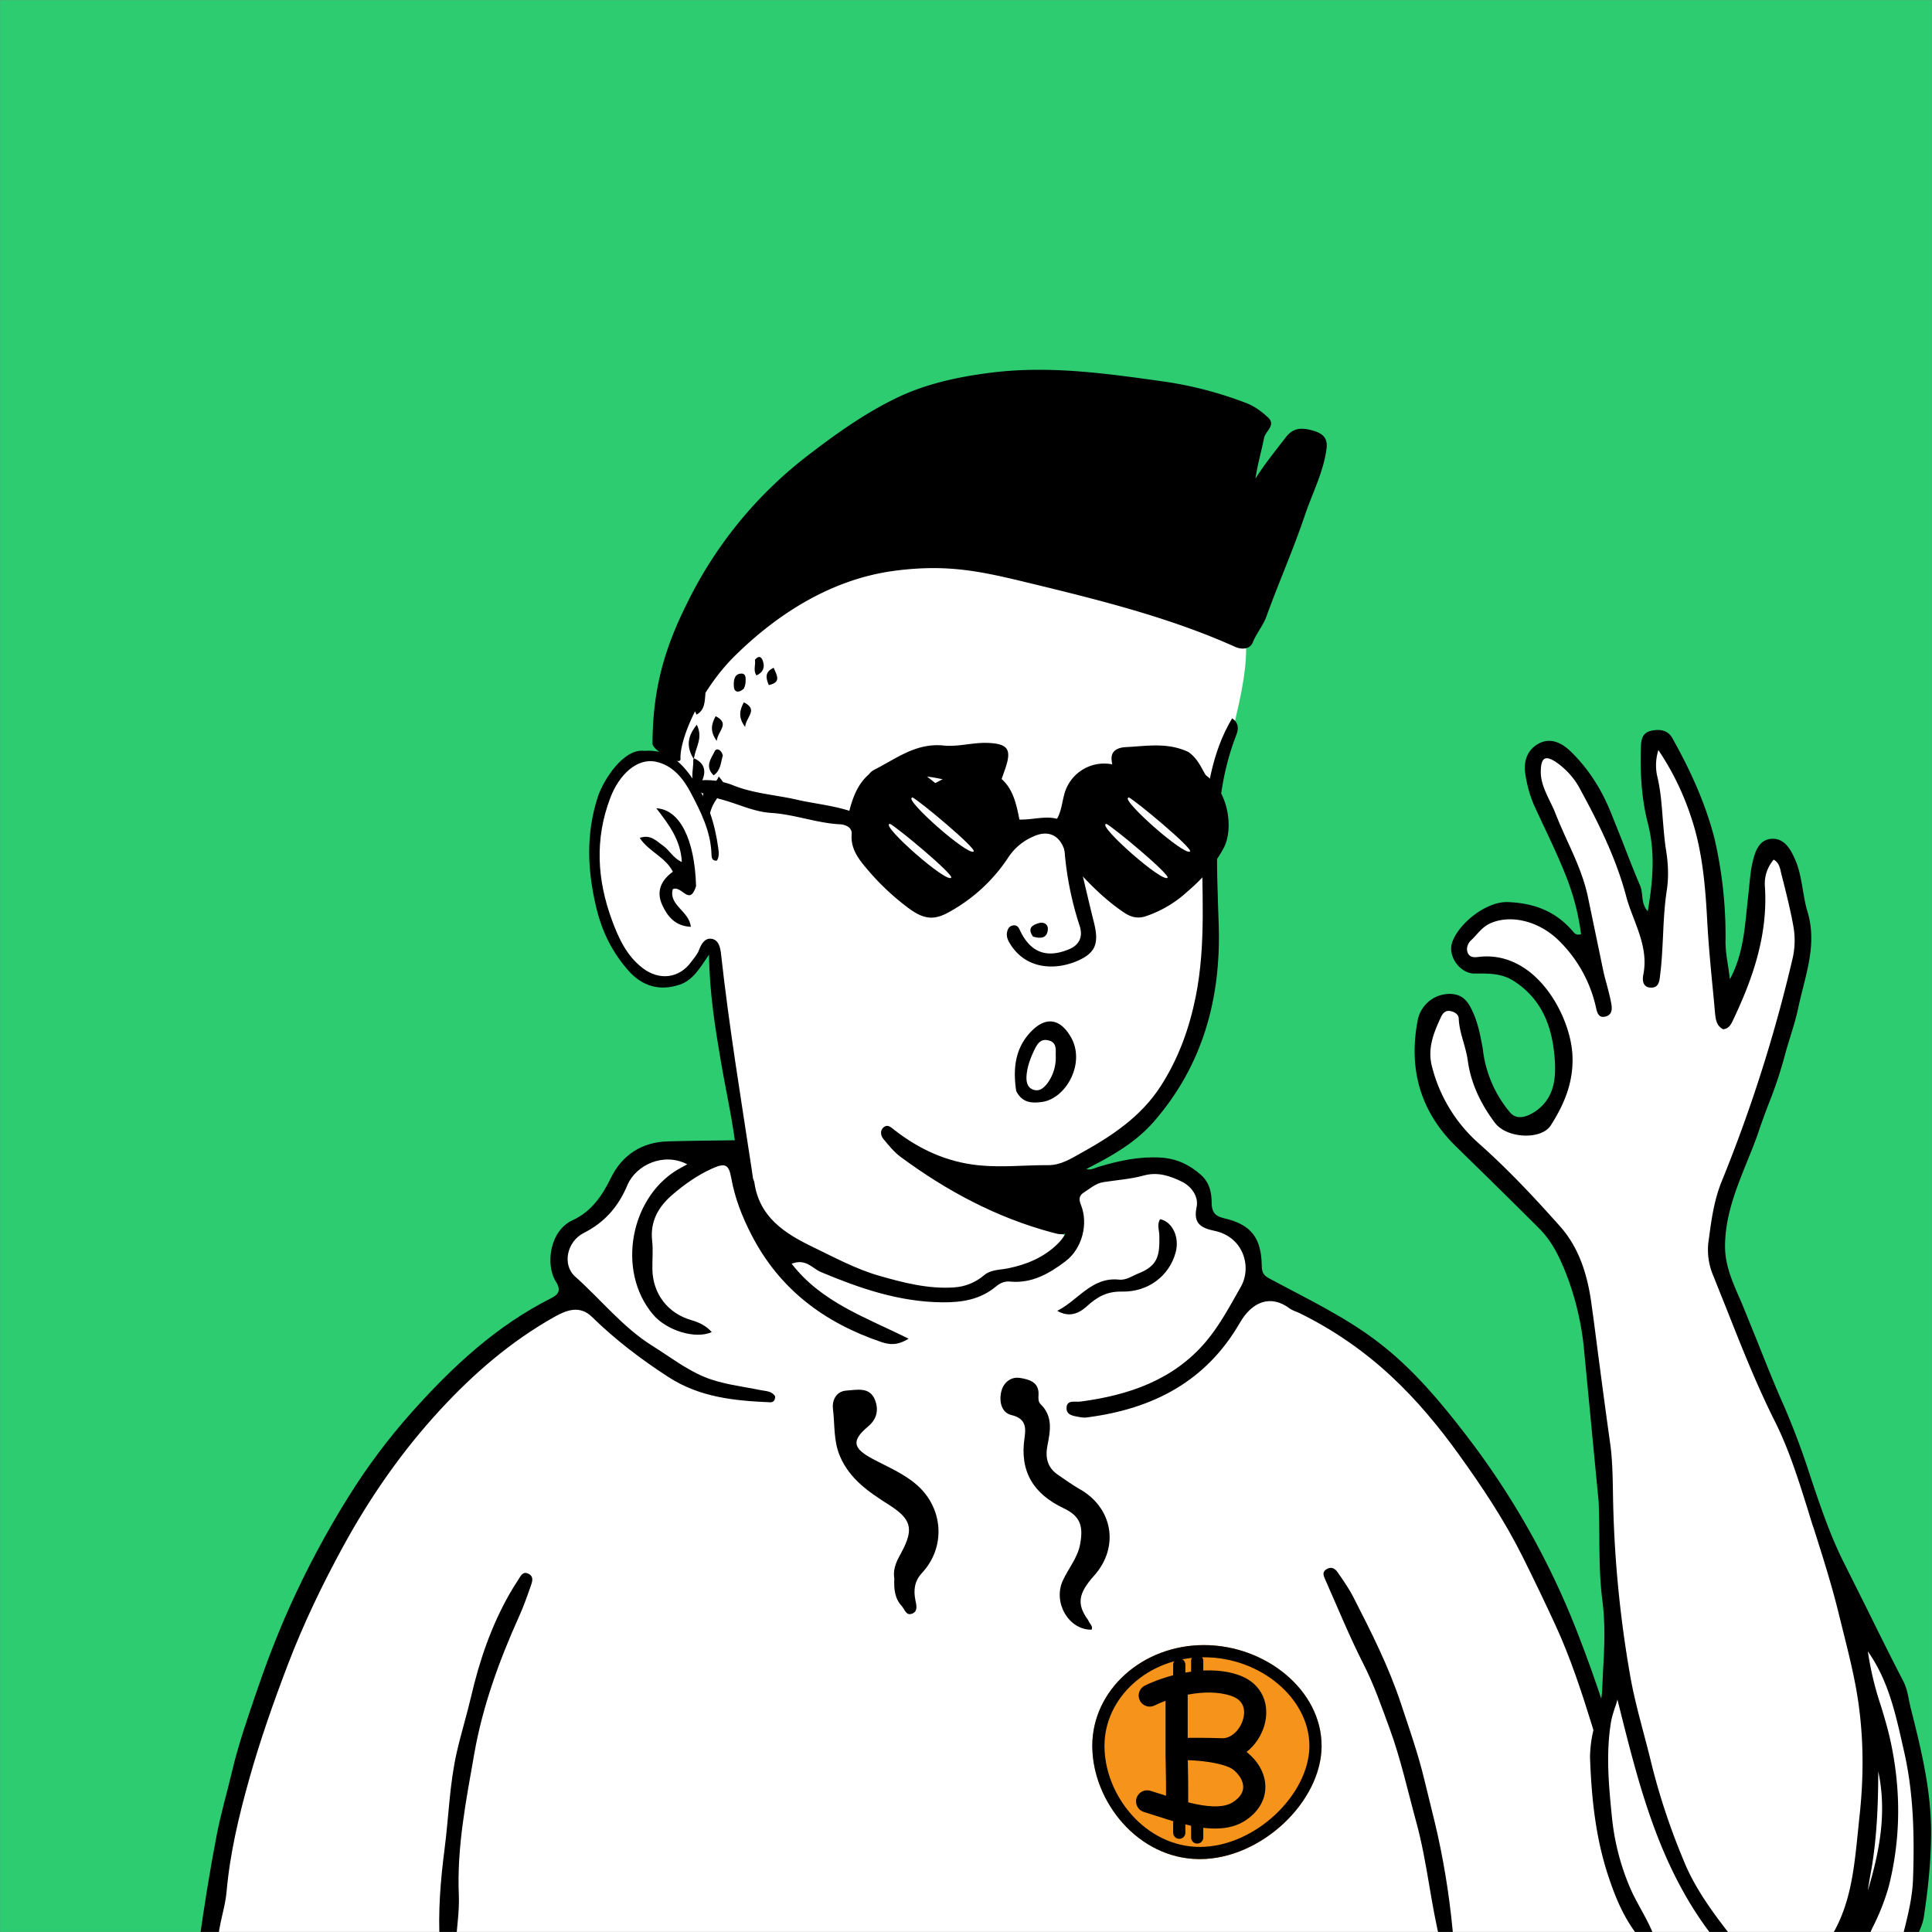 <svg
  xmlns="http://www.w3.org/2000/svg"
  viewBox="0 0 1744 1744"
  fill="none"
  shape-rendering="auto"
>
  <rect x="0" y="0" width="1744" height="1744" fill="#808080" stroke="none"/>
  <mask id="viewboxMask">
    <rect width="1744" height="1744" rx="0" ry="0" x="0" y="0" fill="#fff" />
  </mask>
  <g mask="url(#viewboxMask)">
    <rect fill="#2ECC71" width="1744" height="1744" x="0" y="0" />
    <g transform="translate(531 487)">
      <path
        fill="#fff"
        d="M553.906 727.725c-99.062 296.905-363.703 388.595-503.635 19.818-19.243-50.716 31.071-69.592 66.258-91.908 24.102-15.286 36.763-28.542 35.295-42.209-6.928-64.475-36.921-243.854-36.921-243.854l-3.051-5.779s.731-1.62-2.14 1.245c-2.992 2.987-9.893 34.176-37.09 34.176-24.384 0-49.14-10.9-60.986-86.328-4.287-27.297-1.854-98.861 28.353-111.784 12.483-5.339 23.999-7.248 35.233-.84S26.875 93.125 151.823-11C233.041-78.683 396.234-45.427 448-34c51.766 11.428 116.103 42.34 139 96 27.782 65.11-37.971 150.759-26.184 299.042-2.148 53.575.927 171.156-146.502 210.565C386.313 579.093 395 620 437 630c67 21 116.959 72.268 116.959 97.859"
      />
      <path
        fill="#000"
        d="M8.487 232.853c5.169-16.079 23.702-44.645 42.197-42.029 21.893-1.76 34.087 11.209 44.353 26.229 12.627 18.473 19.353 39.412 22.333 61.519.5 3.708 1.019 7.651-1.218 11.284-4.415.594-4.833-2.91-4.9-5.539-.556-20.673-9.726-38.707-18.944-56.161-6.578-12.452-16.249-24.515-31.365-27.578-17.232-3.493-33.084 11.988-40.875 32.264-14.432 37.556-12.039 74.518 1.387 110.917 5.875 15.928 13.193 32.154 27.848 43.267 14.839 11.254 32.705 9.269 43.6-5.677 2.505-3.438 5.594-6.731 7.025-10.599 2.107-5.7 5.328-11.121 11.227-10.327 6.823.919 8.116 8.307 8.754 14.077 7.237 65.436 17.984 130.356 27.861 195.414 2.6 17.11 5.611 41.684 3.591 52.136-.7 3.645.052 7.022-4.455 7.7-4.872.734-7.074-2.09-7.672-6.47-2.32-17.006-2.961-23.533-3.958-49.545-1.319-34.365-9.642-68.057-15.422-101.982-5.24-30.757-10.37-61.951-10.831-96.976-8.538 12.64-14.8 23.2-26.542 27.1-17.9 5.95-33.564 1.545-46.11-12.6-14.3-16.122-23.588-34.469-28.813-55.778-8.314-33.911-9.854-67.131.93-100.646m572.756-71.424c6.459 4.421 5.705 10.023 3.686 15.214-21.66 55.687-17.6 113.73-15.794 171.531 2.081 66.427-14.487 126.814-58.78 177.562-15.373 17.612-35.722 29.728-56.5 40.309-21.339 10.867-25.824 20.087-19.167 43.554 1.348 4.749 4.418 9.622-.201 14.352-4.692 4.804-9.836 3.199-15.413 1.716-50.341-13.426-95.377-37.513-137.018-68.274-6.045-4.465-10.994-10.591-15.8-16.476-2.48-3.037-2.918-7.776.551-10.455 3.661-2.827 6.443.148 9.749 2.714 22.471 17.438 47.218 28.887 76.213 31.767 20.952 2.082 41.571-.288 62.333-.152 11.455.074 20.624-5.881 29.5-10.801 27.844-15.445 54.281-32.761 72.234-60.658 16.086-25 25.829-52.232 31.566-80.889 9.604-47.962 5.321-96.622 5.541-146.242 4.2-36.9 8.071-72.679 27.3-104.772M61.472 242.632c21.128 1.022 34.686 28.02 35.862 70.316-6.022 18.73-12.879-1.132-21.017 2.687-4 14.424 15.09 19.985 16.249 34-14-.635-21.07-9.339-25.848-19.874-5.509-12.141-.941-22.2 9.674-29.842-6.706-13.4-21.67-18-29.921-30.562 9.933-3.456 15.046 2.894 20.877 6.869 5.932 4.044 9.1 11.252 17.124 14.906-.913-19.719-11.725-33.935-23-48.5"
      />
    </g>
    <g transform="translate(178 1057)">
      <path
        d="M1313.4 697.993L9.704 694.693C9.704 694.693 43.14 484.993 105.904 365.771C122.973 333.349 186.994 237.038 247.674 176.112C288.474 135.147 335.434 120.041 336.753 114.03C338.867 104.397 325.639 72.699 327.907 65.583C336.019 40.135 337.388 66.445 370.007 33.827C388.274 15.56 371.382 4.158 391.599 -9.385C421.413 -29.358 451.65 -18.063 478.554 -16.985C496.526 -16.263 490.974 33.295 505.9 45.472C546.206 78.355 597.66 99.481 633.971 109.05C680.015 121.185 695.453 106.464 719.284 96.826C743.115 87.188 757.784 108.955 788.184 63.575C802.354 42.421 777.116 21.037 796.424 9.614C826.636 -8.258 872.213 -7.713 891.091 1.927C919.996 16.687 907.398 43.542 907.398 43.542C907.398 43.542 943.129 55.112 950.493 65.521C957.56 75.511 955.493 109.468 955.493 109.468C955.493 109.468 952.582 95.784 1018.75 133.016C1102.95 180.389 1198.03 320.153 1241.82 429.06C1288.36 544.81 1313.4 697.993 1313.4 697.993Z"
        fill="white"
      />
      <path
        d="M1307.05 697.993C1297.62 659.466 1290.1 620.77 1281.4 582.299C1275.11 554.509 1267.4 527.234 1258.98 500.149C1249.47 469.502 1239.48 439.055 1225.95 409.681C1216.43 389.014 1206.59 368.593 1196.45 348.228C1180.15 315.505 1160.06 285.385 1138.8 255.828C1120.7 230.66 1100.96 206.891 1078.34 185.796C1053.64 162.684 1025.65 143.353 995.285 128.433C992.229 126.933 988.743 126.053 986.073 124.059C969.146 111.423 952.388 117.753 941.281 136.983C910.535 190.216 862.717 214.639 804.105 222.366C801.996 222.73 799.841 222.735 797.73 222.381C792.108 221.16 784.111 221.217 784.78 213.259C785.356 206.4 792.698 208.817 797.442 208.188C841.135 202.396 881.461 188.613 910.75 153.871C923.185 139.121 932.431 121.524 942.079 104.623C952.308 86.702 944.479 59.568 918.425 54.085C906.638 51.605 898.873 47.826 902.151 32.699C904.239 23.066 897.351 13.839 888.971 9.739C878.555 4.639 867.327 0.593 854.548 4.108C842.762 7.35 830.318 8.208 818.157 10.079C811.086 11.165 805.964 15.906 800.257 19.532C795.835 22.341 795.85 25.932 797.731 30.583C804.74 47.911 798.699 70.283 783.821 81.545C769.08 92.704 753.396 101.722 733.791 99.869C728.901 99.407 724.937 101.079 721.016 104.345C706.905 116.098 690.567 118.784 672.274 118.587C633.454 118.168 598.08 105.968 563.061 91.287C555.294 88.031 549.509 78.748 536.61 83.752C563.599 118.668 603.544 132.179 642.21 151.4C631.89 157.889 624.478 156.787 617.351 154.363C566.036 136.913 525.503 106.788 500.197 57.391C491.77 40.941 485.318 24.412 482.087 6.325C479.849 -6.207 476.438 -7.441 464.473 -2.005C451.315 3.973 439.63 12.285 428.805 21.616C416.341 32.358 408.718 45.533 410.698 63.083C411.649 71.509 410.761 80.131 410.898 88.662C411.267 110.922 424.752 128.511 446.082 134.671C453.144 136.711 459.559 139.801 464.496 145.471C449.89 152.065 423.961 144.302 411.52 129.637C377.765 89.848 391.138 20.966 437.307 -3.214C438.815 -4.004 440.295 -4.85 442.387 -5.998C421.069 -17.098 395.987 -5.478 388.249 13.024C380.17 32.344 367.681 46.524 348.999 55.958C333.704 63.685 329.24 84.711 341.224 95.378C364.585 116.171 384.18 141.202 411.08 157.999C426.509 167.634 441.239 179.077 457.839 185.948C473.639 192.489 491.421 194.355 508.425 197.817C513.42 198.834 518.608 198.578 521.682 203.376C521.952 206.834 519.982 208.968 517.345 208.853C485.154 207.439 453.894 204.523 425.264 185.971C400.483 169.913 377.412 152.346 356.393 131.784C345.22 120.854 333.186 125.695 322.27 131.842C283.241 153.822 249.762 182.688 219.439 215.534C185.039 252.798 156.309 294.059 132.045 338.406C112.93 373.342 95.745 409.106 81.495 446.53C68.684 480.182 56.758 514.118 47.07 548.618C37.707 581.959 29.57 615.855 26.523 650.704C25.199 665.857 19.229 680.417 18.616 696.928C13.073 697.992 7.847 697.992 1.5 697.992C6.094 665.009 11.356 631.94 17.7 599.078C21.387 579.968 26.945 561.225 31.407 542.257C36.956 518.668 44.837 495.826 52.616 472.917C61.753 446.009 71.81 419.489 83.439 393.569C98.907 359.189 116.695 325.901 136.68 293.936C153.482 266.99 172.552 241.525 193.68 217.819C230.267 176.792 269.949 139.819 319.594 114.837C325.994 111.614 328.876 107.867 323.733 99.771C314.391 85.061 317.822 54.123 339.001 44.427C355.589 36.827 365.601 22.462 373.286 6.616C383.793 -15.038 402.039 -26.028 424.728 -26.678C444.252 -27.238 463.881 -27.425 483.463 -27.668C492.544 -27.78 497.636 -26.056 493.644 -15.032C491.132 -8.094 491.925 -0.532 498.955 4.492C501.144 5.841 502.625 8.088 503.005 10.631C507.429 41.517 530.119 56.247 555.105 68.344C574.924 77.937 594.67 88.614 615.647 94.626C637.437 100.872 660.078 106.74 683.276 105.126C693.177 104.5 702.61 100.689 710.168 94.262C716.458 88.881 724.427 89.445 731.808 87.943C748.737 84.499 764.308 78.076 776.739 65.8C788.032 54.648 788.755 43.808 780.109 30.549C772.35 18.649 776.794 -3.315 788.579 -10.288C792.072 -12.354 797.312 -13.12 798.448 -8.664C801.348 2.715 808.233 -2.076 814.293 -3.895C832.334 -9.31 850.459 -13.163 869.566 -12.066C883.843 -11.247 895.48 -5.841 905.981 3.481C913.772 10.397 915.718 19.13 915.764 28.766C915.802 36.411 918.176 40.697 926.864 42.691C951.522 48.348 960.616 60.405 960.996 85.818C961.075 91.118 962.365 94.127 967.345 96.818C1001.94 115.484 1037.69 132.179 1068.88 156.718C1098.16 179.747 1121.91 207.918 1144.41 237.152C1186.12 291.063 1219.96 350.631 1244.91 414.068C1263.12 460.604 1278.61 508.165 1291.28 556.506C1303.39 602.568 1307.29 649.995 1318.43 697.089C1315.23 697.993 1311.67 697.993 1307.05 697.993Z"
        fill="black"
      />
      <path
        d="M1122.73 697.993C1113.4 661.593 1110.43 624.173 1100.54 588.093C1092.73 559.609 1086.42 530.553 1076.25 502.928C1069.13 483.583 1062.34 463.904 1052.85 445.264C1040.1 420.222 1029.49 394.091 1018.07 368.375C1016.73 365.343 1015.28 361.975 1019.49 359.461C1023.87 356.845 1027.14 358.92 1029.38 362.154C1034.44 369.454 1039.61 376.806 1043.65 384.689C1059.66 415.911 1075.55 447.362 1086.57 480.652C1094.13 503.464 1102.19 526.203 1107.8 549.776C1111.7 566.188 1116.04 582.606 1119.73 599.076C1126.84 631.328 1131.7 664.034 1134.28 696.959C1130.91 697.993 1127.35 697.993 1122.73 697.993Z"
        fill="black"
      />
      <path
        d="M219.081 697.993C217.239 669.01 219.673 640.129 223.374 611.513C227.123 582.523 227.79 553.23 234.392 524.423C238.265 507.523 243.439 490.945 247.36 474.064C254.816 441.97 265.511 410.583 282.042 381.653C284.357 377.601 286.794 373.606 289.404 369.739C291.676 366.373 293.535 360.986 298.873 363.523C304.65 366.268 302.144 371.685 300.657 375.947C297.588 384.742 294.436 393.547 290.614 402.032C272.633 441.938 257.625 483.224 250.126 526.07C242.776 568.07 234.326 610.343 236.179 653.622C236.779 667.567 234.545 681.633 233.479 696.822C228.955 697.993 224.566 697.993 219.081 697.993Z"
        fill="black"
      />
      <path
        d="M629.275 367.84C627.8 358.04 632.122 351.053 635.923 343.952C647.323 322.639 644.305 314.044 624.285 301.283C606.573 289.993 589.021 278.345 580.137 257.307C574.263 243.397 575.688 228.981 573.897 214.868C572.987 207.7 576.329 198.896 586.178 198.248C595.618 197.626 607.069 194.718 611.799 206.611C615.211 215.19 613.911 223.693 605.647 230.635C590.503 243.353 591.717 250.253 609.347 259.728C623.136 267.136 637.784 273.008 649.79 283.574C673.639 304.563 675.899 339.649 654.307 362.845C647.52 370.136 646.498 378.145 648.314 387.418C649.153 391.707 650.979 397.59 645.175 399.707C639.857 401.647 638.698 395.733 635.975 392.766C629.676 385.901 628.862 377.653 629.275 367.84Z"
        fill="black"
      />
      <path
        d="M804.284 405.463C805.548 408.851 808.856 410.722 807.375 414.104C786.718 414.404 772.423 389.696 781.295 370.004C786.32 358.848 794.731 349.487 797.05 336.82C800.067 320.338 797.1 311.574 782.095 304.454C755.035 291.614 742.329 271.454 746.822 241.113C748.209 231.748 748.176 223.478 735.047 220.363C726.01 218.219 723.756 208.22 725.801 199.334C727.736 190.927 734.582 185.527 742.701 186.848C750.439 188.106 760.182 190.294 759.468 202.203C759.288 205.209 759.081 208.342 761.439 210.646C772.589 221.536 770.129 234.717 767.539 247.746C765.347 258.805 767.474 267.961 777.279 274.484C783.653 278.724 789.799 283.375 796.456 287.111C826.679 304.067 832.703 339.628 809.531 365.489C795.22 381.465 793.801 391.204 804.284 405.463Z"
        fill="black"
      />
      <path
        d="M850.907 92.007C867.83 84.94 868.832 75.18 868.526 58.355C868.435 53.355 866.15 48.355 869.263 43.548C880.41 45.901 886.927 59.909 883.268 73.494C877.659 94.323 858.891 109.417 834.63 108.914C821.246 108.637 812.33 113.738 803.37 121.939C795.7 128.962 786.897 132.414 776.37 126.266C795.158 116.883 807.502 95.51 832.07 98.11C838.944 98.838 844.122 94.552 850.907 92.007Z"
        fill="black"
      />
      <path
        d="M1015 518.916C1015 569.123 960.693 621.2 905.046 621.2C849.4 621.2 808 569.14 808 518.916C808 468.691 853.116 428 908.763 428C964.409 428 1014.98 468.708 1014.98 518.916H1015Z"
        fill="#F6931B"
      />
      <path
        d="M1003.98 518.916C1003.98 476.508 960.216 439 908.763 439C858.099 439 819 475.804 819 518.916C819 564.22 856.57 610.2 905.047 610.2V621.2L903.745 621.19C849.189 620.393 808.643 569.558 808.008 520.093L808 518.916C808 468.691 853.116 428 908.763 428C964.409 428 1014.98 468.708 1014.98 518.916H1015C1015 569.123 960.693 621.2 905.047 621.2V610.2C929.525 610.2 954.429 598.657 973.357 580.87C991.97 563.379 1003.52 541.089 1003.98 520.209V518.916Z"
        fill="black"
      />
      <path
        d="M890.5 521V469.5C904 466.167 933.9 461.5 945.5 469.5C960 479.5 947.5 504 942.5 513.5C938.5 521.1 906.167 521.667 890.5 521Z"
        fill="#F6931B"
      />
      <path
        d="M890.5 581.917V530.417C904 527.084 933.9 522.417 945.5 530.417C960 540.417 947.5 564.917 942.5 574.417C938.5 582.017 906.167 582.584 890.5 581.917Z"
        fill="#F6931B"
      />
      <path
        d="M874.138 466.545C874.138 461.022 878.615 456.545 884.138 456.545C889.661 456.545 894.138 461.022 894.138 466.545C894.138 478.007 894.138 494.439 894.138 527.93L894.148 528.323C894.155 528.667 894.166 529.17 894.18 529.81C894.207 531.092 894.244 532.926 894.286 535.132C894.37 539.541 894.471 545.454 894.538 551.451C894.605 557.433 894.64 563.559 894.589 568.372C894.563 570.765 894.516 572.93 894.434 574.624C894.393 575.458 894.338 576.303 894.257 577.057C894.217 577.43 894.159 577.899 894.067 578.395C894.009 578.715 893.815 579.77 893.303 580.944C891.094 586.006 885.2 588.319 880.138 586.11C875.66 584.156 873.336 579.317 874.389 574.723C874.408 574.494 874.433 574.145 874.457 573.652C874.521 572.336 874.565 570.467 874.59 568.159C874.639 563.569 874.607 557.617 874.54 551.676C874.474 545.749 874.373 539.891 874.29 535.512C874.248 533.323 874.211 531.506 874.184 530.237C874.17 529.603 874.16 529.106 874.152 528.767C874.149 528.599 874.146 528.469 874.144 528.383C874.143 528.34 874.141 528.307 874.141 528.285V528.253L874.138 528.138V466.545Z"
        fill="black"
      />
      <path
        d="M890.862 453.023C905.601 450.247 923.105 449.416 939.292 454.738C950.396 458.389 958.101 465.287 962.051 474.181C965.889 482.822 965.716 492.272 963.317 500.567C960.772 509.362 955.138 518.352 947.276 524.47C947.469 524.619 947.661 524.769 947.85 524.921C957.255 532.536 963.913 543.301 964.228 555.207C964.556 567.622 957.938 578.959 945.375 586.866C931.128 595.833 912.61 594.315 897.181 591.088C881.52 587.814 864.976 581.75 854.637 578.672C849.344 577.097 846.33 571.528 847.906 566.235C849.481 560.942 855.049 557.928 860.342 559.503C872.565 563.142 886.631 568.45 901.274 571.512C916.148 574.622 927.629 574.404 934.722 569.94C942.445 565.079 944.343 559.843 944.235 555.736C944.112 551.12 941.381 545.416 935.266 540.465C933.958 539.407 931.356 538.042 927.196 536.708C923.188 535.424 918.382 534.37 913.234 533.577C904.706 532.262 895.867 531.754 889.149 531.884C887.346 531.942 885.966 532.004 885.042 532.06L883.739 512.102C883.768 512.1 883.797 512.098 883.826 512.096C883.832 512.096 883.838 512.095 883.844 512.094C885.331 511.992 886.927 511.926 888.611 511.891C895.9 511.661 908.778 511.537 925.502 512.083C932.571 512.314 941.062 505.522 944.104 495.009C945.503 490.171 945.29 485.715 943.773 482.299C942.368 479.136 939.401 475.827 933.045 473.737C921.296 469.874 907.544 470.233 894.563 472.678C881.655 475.109 870.448 479.424 864.351 482.488C859.416 484.967 853.405 482.977 850.925 478.042C848.445 473.108 850.436 467.096 855.37 464.617C863.069 460.748 876.048 455.813 890.862 453.023Z"
        fill="black"
      />
      <path
        d="M881.018 464.641V445.607C881.018 442.569 883.48 440.107 886.518 440.107C889.555 440.107 892.018 442.569 892.018 445.607V464.641C892.018 467.679 889.555 470.141 886.518 470.141C883.48 470.141 881.018 467.679 881.018 464.641Z"
        fill="black"
      />
      <path
        d="M897.196 457.028V442.276C897.196 439.238 899.659 436.776 902.696 436.776C905.734 436.776 908.196 439.238 908.196 442.276V457.028C908.196 460.065 905.734 462.528 902.696 462.528C899.659 462.528 897.196 460.065 897.196 457.028Z"
        fill="black"
      />
      <path
        d="M881.018 597.407V579.324C881.018 576.287 883.48 573.824 886.518 573.824C889.555 573.824 892.018 576.287 892.018 579.324V597.407C892.017 600.445 889.555 602.907 886.518 602.907C883.48 602.907 881.018 600.445 881.018 597.407Z"
        fill="black"
      />
      <path
        d="M897.196 601.69V586.938C897.196 583.9 899.659 581.438 902.696 581.438C905.734 581.438 908.196 583.9 908.196 586.938V601.69C908.196 604.727 905.734 607.19 902.696 607.19C899.659 607.19 897.196 604.727 897.196 601.69Z"
        fill="black"
      />
    </g>
    <g transform="translate(266 207)">
      <g fill="#000">
        <path
          d="M323 464.2c.3-46.6 9.3-82.5 30.6-125.4a377 377 0 0 1 108-133.4c25.1-19.3 50.6-37.8 79.5-52.1 27.1-13.5 56.4-19.9 86.8-23.8 53-6.8 104.3.6 155.3 7.7 26 3.6 51.5 10.3 76 19.7 7.6 3 13.8 7.7 19.4 12.9 7.5 6.9-2.2 12.3-3.5 18.4-2.4 12.2-6 24.2-7.8 36.8 8.2-13 18-25.1 27.5-37.4 6.9-9 15-8.7 25.4-5.6 9.7 3 12.3 8 11.2 16.4-2.8 21-13 40.3-19.7 60.3-10.3 30.5-23.5 60.4-34.5 90.7-3 8.4-9 15.2-12.3 23.4-2.5 6.3-9.8 6.9-16.2 4-55-24.7-114.2-40.1-173.6-54.6-49.8-12-81.2-20.9-134-13.9-62 8.3-111.6 44.7-144.8 77.8-30.4 30.5-49 74.3-48 92 .5 7.1-25.3-7.6-25.3-13.9ZM369 517.5c-3.9-14.3 10.8-14.1 13.7-23.6 4.8 5.3 7.8 10.3 4 13.8a40.2 40.2 0 0 0-12.8 24.3c-5.9-4.4-4-9.4-5-14.5Z"
        />
        <path
          d="M360.4 477.5c11.2 4.8 12.5 14.6 3 27.5-7.4-7.6-3.2-16.7-3.6-26 .3-1.3.6-1.5.6-1.5ZM386.5 474.9c-2 6.6-1.8 13.5-8.3 18-8.4-8.1-2-15.5 1-21.8 1.6-3.3 6-1.4 7.3 3.8ZM370.8 419.1c-.7 7.3-.5 14.8-8 19-6.6-12.3-5.2-17.7 6-20.3 1 0 1.6.9 2 1.3ZM360 477.8c-6.2-10.2-6-19.6 3-30.6 5.8 11.8-.8 19.9-2.4 29.4-.2 1-.5 1-.6 1.2ZM405.4 414.7c-5.3 4.6-9 2.7-9-2.6-.1-4 0-10.3 5.9-11 5.6-.7 4.8 4.4 4.7 8-.2 2-.7 3.8-1.6 5.6ZM380 439.5c13.4 6.8 2 13 1 22.3-6.5-8.9-4.7-15.4-1-22.3ZM405.5 427c13.4 6.7 2 12.9 1.1 22.2-6.6-8.9-4.8-15.4-1.1-22.3ZM415.5 388.5c4.3-4.8 6.3-1.6 7.3 1.7 1.7 5.5-.1 9.8-5.9 12.5-3.2-4.3-.7-9-1.4-14.2ZM428 411.4c-2.9-6.6-3.6-12 4.4-15.6 3 7 7 13.2-4.4 15.6Z"
        />
      </g>
    </g>
    <g transform="translate(791 871)">
      <path
        d="M141.7 79c-3.2 7-5.7 14.2-6.1 22-.2 4.6.8 9.8 6 11.6 5.4 1.9 9.1-1 12.8-5.6 6-7.5 7.4-16.2 7.5-25.1 0-5 1.3-11.8-6.1-13.7-7.6-2-10.7 3.1-14 10.7Z"
        fill="#fff"
      />
      <path
        fill-rule="evenodd"
        clip-rule="evenodd"
        d="M140.4 59.5c-14.9 15-17.2 33.4-14.1 54.3 5.4 10.8 14 11.2 23.4 9.9 21.3-2.9 39.6-34.7 26-58.5-9.4-16.3-22-19-35.3-5.7Zm-4.8 41.4c.4-7.7 2.9-15 6.1-22 3.4-7.6 6.5-12.7 14-10.7 6.7 1.7 6.4 7.3 6.3 12v1.7a39.1 39.1 0 0 1-7.6 25.1c-3.7 4.6-7.4 7.5-12.8 5.6-5.2-1.8-6.2-7-6-11.7Z"
        fill="#000"
      />
    </g>
    <g transform="translate(653 805)">NONE</g>
    <g transform="translate(901 668)">
      <g fill="#000">
        <path
          d="M75.1 117.2c3.9 16.3 7.4 31.6 11.2 46.7 5 19.6 2.1 28.4-15.7 35.9-20 8.2-45.5 7-59.6-15.5-2.2-3.5-3.6-6.6-3-10.6.7-3.2 1.9-5.7 5.4-6.3 3.7-.6 5 1.5 6.4 4.6 9.4 19.7 23.7 25.2 43.7 17.1 10.1-4 13.3-11.8 10-21.6a292 292 0 0 1-13.5-67c-1.5-14.8-4.2-30.2 5.7-43.3h4l5.4 60Z"
        />
        <path
          d="M31.5 177.5c-5.7-8.1 0-10.7 5.5-12.3 4-1.2 8.2 1 7.9 5.6-.5 8-6.1 8.8-13.4 6.7Z"
        />
      </g>
    </g>
    <g transform="translate(610 680)">
      <path
        d="M419.6 111c-4.2-9.5-9.9-15.2-19.8-15.7-6-.3-7-5.1-8.9-9.8 2-1.5 3.5-3.7 5.3-3.8 21.1-1.7 42.4-1.8 63.5-.1 6 .4 9.3 8 3.2 10.4-10 4-12.5 13.2-18.5 19.8-8.2 9-15.2 9.1-24.8-.8ZM228.6 81.4c12.2.7 23.1 1 34 2 3.6.3 8 1.8 8 6.7 0 5.6-4.6 5.2-8.3 5.1-6.3 0-9.7 2.7-12.5 8.6-3.4 7.4-6.9 15.3-18 14.8-10.5-.5-15.1-7.2-18.1-15.2-2.2-5.7-5-8.4-11-8.2-3.4.1-7.1-.2-7.5-4.9-.4-5 3-6 7-7.2a67.9 67.9 0 0 1 26.4-1.7Z"
        fill="#000"
      />
    </g>
    <g transform="translate(610 680)">
      <path
        d="M474.1 17C499.7 31.2 503.5 68 495 84.7c-8 15.4-19.5 28.5-32.9 39.9a104.9 104.9 0 0 1-38.8 22.8c-7 2-13 .1-18.1-3.3-18.1-12-33.2-27.5-47.5-43.7-3-3.6-5.3-7.7-6.6-12.3-4.3-14.2-14.9-19.2-28.3-13a50.9 50.9 0 0 0-22.3 18.4 150.8 150.8 0 0 1-53.6 49.7c-14.2 8.1-23.5 6.4-37-3.6-13-9.7-24.9-20.8-35.4-33-8.4-9.8-16.8-19.4-15.7-33.5.3-4.6-2.5-7-6.5-8.3a14 14 0 0 0-3.7-.7c-21.3-1-41.3-9-62.6-10.3-16-1-30.9-8.7-46.5-12.6-4.5-1.2-8.7-3.8-13.2-4.6-6.5-1.2-7.8-5.5-9-11.6A65.5 65.5 0 0 1 52 29c18.3 7.3 38 8.5 57 12.8 15.5 3.6 31.5 5 47.7 10.1 4.5-17.5 11.5-32.7 29.6-40 19.9-8 33.2 3.2 48 15 15.2-8.1 31.4-17.3 49.7-9.8 18.4 7.4 22.8 24.7 26.2 42.7 11.6.4 22.8-3.5 34-.7 3.9-7 4.4-14.3 6.3-21.2a37.2 37.2 0 0 1 57.7-21.8c9.8 9 19 9.6 31.5 2.9a38.5 38.5 0 0 1 34.3-2.2Z"
        fill="#000"
      />
      <path
        d="M193 63.5c-1-.3 1 0-.2.4-6.6 2 50.7 52.8 55.8 48.5 3-2.5-49.5-46.3-55.7-49ZM213.3 39.7c-.9-.3 1 0-.1.4-6.7 2 50.7 52.8 55.7 48.5 3-2.5-49.5-46.3-55.6-49ZM388.2 63.5c-.8-.3 1 0 0 .4-6.7 2 50.6 52.8 55.7 48.5 3-2.5-49.5-46.3-55.7-49ZM408.6 39.7c-.9-.3 1 0-.1.4-6.6 2 50.7 52.8 55.7 48.5 3-2.5-49.5-46.3-55.6-49Z"
        fill="#fff"
      />
    </g>
    <g transform="translate(774 657)">
      <path
        d="M131.2 43.2c-5.6 16.8-6.6 15.4-23 11.6-26.2-6-52.7-19.2-80.3-4.3-2 1.1-5 1-7.6.8-3.6-.2-8.2 1.3-10.1-3.3-2.1-5 1.5-8.3 5.3-10.3C35.2 27.7 53 13.4 77.9 16c12.8 1.3 26-2.8 39.3-2.4 18.8.7 22.4 5.7 16 23.9l-2 5.8ZM298.7 21.8c9.6 6.6 12.5 16.8 18.3 25a7 7 0 0 1-.6 9.4c-2.4 2.7-5.4 2.8-8.1 1.2-19.1-11-38.9-6.4-58-1.2-10.2 2.7-14.6-.8-17.2-9.2-1.7-5.7-2.9-11.5-3.6-17.4-1.3-9.8 6.9-11.9 13-12.2 18.5-.9 37.4-4.5 56.2 4.4Z"
        fill="#000"
      />
    </g>
    <g transform="translate(0 559)">
      <path
        d="M1721.2 1194h-235s-39.6-69.5-42-145.1c-.9-24.9 11.2-81.4 6.6-222-3.2-99.7-19.3-218.5-32.2-248.4-9.8-22.6-44-67-79.1-87.4-43.4-25.3-59-78.3-58.2-99.2.8-21 10.3-47.6 26.3-47.6 15.9 0 19.7 29.3 26 58.9 23.5 109.3 84.3 42.8 76.4-15-4.6-32.6-24-66.3-45.4-70.9-22.2-4.8-40.7-2.6-45.7-10.5-5-8 1.5-31.8 18.7-37 17.1-5.3 37.2-16.3 67.7 7.6 30.5 23.8 28.1 25.8 29 6.6 1.7-33-40.7-105.3-48.3-128.2-7.7-22.9-.4-32 11-38.2 11.5-6.2 40.3 35.3 49.2 49.9 17.4 28.8 32.3 119.9 45.2 114.2 12.9-5.8 7.1-68 3.7-99.5-3.7-33.7-12.2-76.2 4.5-75.2s31.4 60.8 42.8 90.8c17 44.7 1 152.4 17.7 150.5 16.7-2 24.3-66.4 23.9-76.9-.5-10.5-1.1-55.9 12-61.8 22.1-9.8 32 53.4 33 73.5.8 21.3-10.1 62.8-18.2 83.3s-37.5 126.6-52.6 156.4c-19.2 37.8-1.2 75.3 14 105.8 15.3 30.5 93.1 259.2 113.9 291.3 20.7 32.2 40.8 83.9 47.7 138.7 7.5 60.7-12.6 135.5-12.6 135.5Z"
        fill="#fff"
      />
      <path
        fill-rule="evenodd"
        clip-rule="evenodd"
        d="M1411 584a257 257 0 0 1 19.1 77.4l13 135.4c.4 10.2.5 20.5.6 30.7.1 19.7.3 39.3 2.8 58.6 2.8 21.7 1.7 43 .5 64.2l-.7 15.6c-.4 9.7-3 19-5.5 28.3a111 111 0 0 0-5.5 33c1.3 36.9 5 73.3 17 108.8 7 21 15.6 40.8 30.9 58h11.7c-3.2-10.5-8.4-20-13.6-29.5-3.7-6.8-7.4-13.5-10.4-20.7a217 217 0 0 1-15.8-62.3c-2.9-28.7-5.6-57.4-.8-86.4.8-4.5 2.2-8.6 3.4-12.4 1-2.7 1.8-5.2 2.3-7.6l1.8 7.1c18.4 73.4 37 148 87.6 211a59 59 0 0 0 16.8 0c-18.3-23.4-36-46.6-46.7-73.5a606 606 0 0 1-28.1-84c-2.4-10-5-20-7.6-29.8-4.5-17-9-34-12.1-51.4a1042 1042 0 0 1-15.7-166.7c-.3-15-.5-30.2-2.7-45.2-5.2-37-10-73.9-14.8-110.8l-1.8-13c-3.4-26-10.9-51-28.3-70.6-23.1-26-47-51.5-73-74.6a137.7 137.7 0 0 1-42.6-69.2c-4.6-16.7 1.3-31 8-45.4 1.4-3.2 4-6 7.9-5.4 4 .6 8 2.8 8.1 7 .3 7.3 2.3 14.3 4.3 21.2 1.5 5.4 3 10.7 3.8 16.2 2.8 21.2 12 39.8 24.5 56.5 11 14.5 42 15.5 50.4 2.5 12.8-20 21.3-40.7 19.5-65.6-2.7-35.3-33.5-92-83.8-86.7l-.6.1c-3.5.4-7.7.8-9.7-3.1-2.3-4.4 0-9.4 2.6-11.8 1.9-1.7 3.5-3.5 5.2-5.4 3.4-3.7 6.8-7.4 11.6-9.7 18.6-8.8 44.7-2.5 62.7 15.4a121.1 121.1 0 0 1 33.4 60.3c.9 4 2.1 10.1 9 8 6.4-1.9 5.5-8.3 4.5-13.1-1-5.2-2.4-10.3-3.7-15.4-1.2-4.3-2.4-8.6-3.3-13l-6.7-32.3-7.3-35c-3.8-17.4-11-33.5-18.4-49.6-3.7-8.2-7.4-16.4-10.7-24.8-1.4-3.7-3.2-7.3-5-11-4.3-9-8.8-18-8.2-28.5.5-11 4.2-12.9 13.2-7.2a68.9 68.9 0 0 1 23.3 26.7c16.4 30.1 31.6 61.3 40.4 94.3 1.8 7 4.4 13.7 7 20.5 6.1 16.1 12.3 32.4 8.6 50.7-.9 4.6-.8 11.3 6.5 11.7 7.3.4 8-5.4 8.6-10.6l.1-1c1.5-11.7 2-23.3 2.6-35 .6-13.8 1.3-27.6 3.4-41.3 1.8-11.7 1.3-23.7-.6-35.7-1.5-9.3-2.2-18.8-3-28.2-1-13-1.9-26-5-38.9-1.8-7.8-1.4-16 1-23.7a243 243 0 0 1 29.4 60.1c10.3 30.3 13 62.3 14.7 94.3 1.3 23.8 3.7 47.5 6 71.3l1 11.3c.6 5.7 1.2 12 7.4 15 4.7-.5 6.7-3.7 8.4-7.2 18.6-38.8 32.3-78.7 29.2-122.6a33.2 33.2 0 0 1 8-23.3c4 2.3 5.1 5.7 6 8.9.8 3.7 1.7 7.3 2.7 11 3.4 13.6 6.8 27.3 9.2 41 1.5 9 1.3 18-.5 26.8a1343.8 1343.8 0 0 1-64.7 203.6c-6.7 17-9 34.2-11.3 51.7l-.4 2.7a59.6 59.6 0 0 0 4.5 30l12.6 31.5c13.4 33.9 26.8 67.7 43.2 100.3 12.3 24.6 20.6 51 28.8 77l4.6 15 1.4 4c8.1 25.5 16.3 51.3 22.7 77.5l4.4 17.7c5.6 22.5 11.2 45 14 68 4.2 32.9 3.8 66 0 99.2l-1.4 13.8c-3.5 34.1-7 68-27.2 97.4h34.6l6-13a205 205 0 0 0 14.7-37.3c11-43.8 11-87.2 1.6-131-2.4-11-5.6-21.8-8.9-32.5a280.3 280.3 0 0 1-11.6-48.6c18.1 25.6 24.7 55 31.3 84.2l1.5 6.6c8.5 37.5 9.3 75.8 8 114-.5 17-4.6 33.3-8.8 50l-1.7 6.7c3.9.8 8 .9 11.8 0l.7-1.4c3.5-7.1 6.7-13.5 7.8-20.8 3.8-25.3 6.5-50.7 6.5-76.1 0-38.4-9.2-75.7-18.6-112.8l-1.5-6.9c-1-5.5-2.2-11-4.8-16.2-11.3-21.8-22.2-43.8-33-65.7l-21-42c-12.3-24.5-21-50.5-29.8-76.6a703.1 703.1 0 0 0-23.6-63.4c-9-20-17-40.4-25.2-60.9l-11.9-29.3c-1.3-3.3-2.7-6.5-4.2-9.8-6.1-14.2-12.3-28.4-12.4-44.5-.2-27.5 9.8-52.2 19.7-76.8 3.9-9.6 7.8-19.1 11-28.8 2.7-8 5.7-16 8.7-23.9a376.2 376.2 0 0 0 14.1-42c1.7-6.5 3.7-13 5.7-19.4 2.6-8.5 5.2-17 7-25.8 1.3-6 2.8-12 4.3-17.9 5.6-22.3 11.1-44.5 3.9-68.3-2-6.4-3-13-4.2-19.7-1.5-8.9-3-17.7-6.4-26-4.2-10-10-20.9-22.1-20-11.8 1-15 12.7-17.2 22.7-1.2 5.3-1.7 10.6-2.3 16l-.8 8-1.8 16.7c-2.1 21.2-4.2 42.7-15.2 63.3l-1.6-11.3c-1.2-7.6-2.3-14.7-2.4-21.8a389 389 0 0 0-9.9-93.7c-8.3-32.4-22-62.1-38.2-91-4.2-7.3-11.6-8.1-19.2-6.4-7.8 1.8-8.9 8-9.1 14.9-.7 23 .5 46 6.3 68.5 6.7 26 4.7 52-.1 79.5-4-4.6-4.6-9.6-5-14.3-.4-3-.7-5.9-1.8-8.6-5.5-12.9-10.6-26-15.6-39l-11.2-28c-8.4-20.6-20.2-39.2-36.2-54.6-7.7-7.4-17.6-12.4-28-7.2-11 5.6-14.7 16.5-12.6 28.4a114 114 0 0 0 8 28.1l7.4 15.9c7.5 15.8 15 31.7 21.4 48a215.3 215.3 0 0 1 13.4 52c-3.8 1-5.5-.3-6.9-2-15.4-18.3-34.6-26-59-27-19.6-.8-44.7 19.3-50.5 36.6-4.1 12.4 7.3 28 20.2 27.9h1.2c11.9-.1 23.6-.2 34.4 6.8 26.5 17.2 35.3 43.3 37 72.9 1 17.6-1.8 34-17.9 44.9-7.5 5-17 8.1-23 .3a107.2 107.2 0 0 1-24.2-57c-2.4-13.2-4.9-26.4-11.6-38.4-4-7.1-9.2-10.7-17.2-11.1a29.4 29.4 0 0 0-30 24c-8.4 44.2 2.5 82.5 35 114.1 25 24.4 49.9 48.8 74.6 73.5 9.7 9.7 16.2 21.3 21.6 34.2Zm277.8 547 .6-3c5-30.2 6-58.5 6.1-88 8 37.6 1 72.7-9.4 107.5l.4-3a689.8 689.8 0 0 1 2.3-13.4Z"
        fill="#000"
      />
    </g>
  </g>
</svg>
